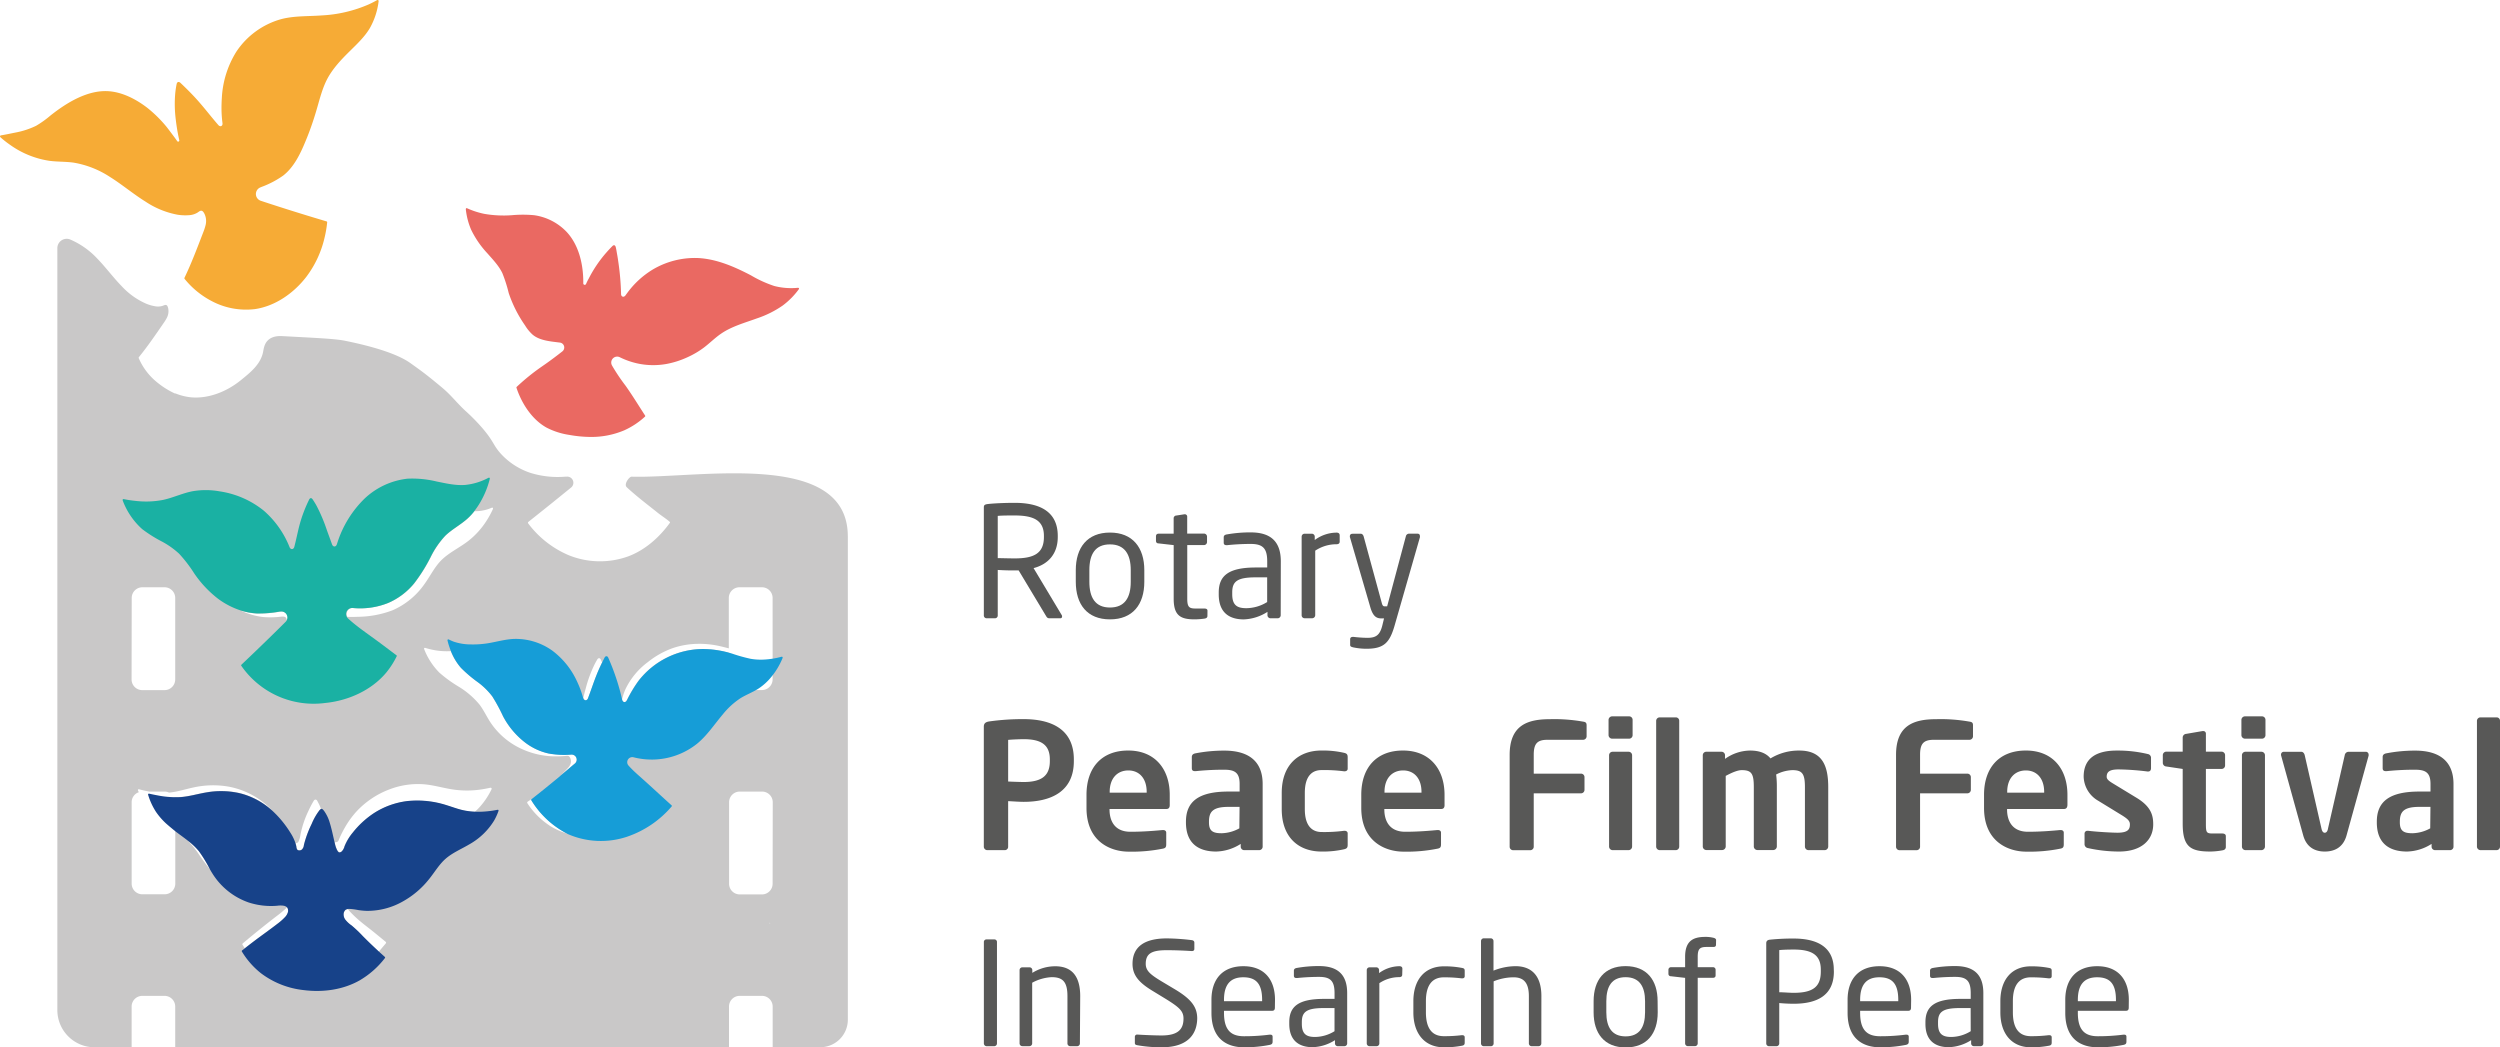 <svg xmlns="http://www.w3.org/2000/svg" viewBox="0 0 898.9 376.57"><defs><style>.cls-1{fill:#c9c8c8;}.cls-2{fill:#174289;}.cls-3{fill:#169dd7;}.cls-4{fill:#1ab1a3;}.cls-5{fill:#ea6962;}.cls-6{fill:#f6ab36;}.cls-7{fill:#585857;}</style></defs><g id="Layer_2" data-name="Layer 2"><g id="Layer_1-2" data-name="Layer 1"><path class="cls-1" d="M304.84,192.86c0-31.5-54.09-20.75-77.78-21.47-.76,0-2.89,2.71-1.69,3.81.78.73,1.58,1.44,2.39,2.13,2.81,2.42,5.78,4.67,8.68,7,1.41,1.14,3,2.1,4.35,3.28.16.14.17.28,0,.47-3.77,5.2-8.93,9.76-15,12a29.92,29.92,0,0,1-21.38-.48,35.55,35.55,0,0,1-14.5-11.41.39.39,0,0,1,.07-.54q4.31-3.42,8.59-6.86l6.79-5.5a2.21,2.21,0,0,0-1.56-3.91l-.4,0a33.06,33.06,0,0,1-12.71-1.36,25.23,25.23,0,0,1-10.53-6.79c-2.89-3.19-2.43-4.21-6.46-9a69.07,69.07,0,0,0-6.45-6.59c-3.34-3.14-5-5.53-8.34-8.31-4.22-3.53-6.57-5.33-8.19-6.5-1.8-1.31-3.19-2.29-3.43-2.46-2.09-1.43-7.58-4.66-23.17-7.83-3.57-.73-9.87-1-22.48-1.68-1.08-.06-3.49-.15-5.19,1.39-1.46,1.33-1.63,3.19-1.86,4.32-.9,4.5-4.65,7.42-8.19,10.29-5,4-11.48,6.56-17.72,6A20.2,20.2,0,0,1,63,141.42v.11a29.12,29.12,0,0,1-6.21-3.82c-.24-.18-.4-.31-.57-.46a22.59,22.59,0,0,1-6.32-8.43.38.38,0,0,1,.05-.42c3.13-3.85,5.91-7.92,8.75-12.05a17.08,17.08,0,0,0,1.21-1.92,5.14,5.14,0,0,0,.61-3.31c-.09-.61-.31-1.28-.72-1.43s-.86.12-1.34.28a5.59,5.59,0,0,1-2.68.15,14.33,14.33,0,0,1-3.39-1,26.13,26.13,0,0,1-8.65-6.24C40.67,99.75,38.11,96.21,35,93a29,29,0,0,0-9.84-6.92l0,0a3.36,3.36,0,0,0-4.54,3.18V363.17A13.39,13.39,0,0,0,34,376.56H47.33l0,0V361.92a3.84,3.84,0,0,1,3.84-3.85h8A3.85,3.85,0,0,1,63,361.92v14.62l0,0H262.12l0,0V361.92a3.85,3.85,0,0,1,3.85-3.85h8a3.85,3.85,0,0,1,3.85,3.85v14.62l0,0h17.12a9.91,9.91,0,0,0,9.91-9.9V192.87ZM126.91,218.61a27.06,27.06,0,0,0,12.75-1.82,24.8,24.8,0,0,0,9.29-7,58.93,58.93,0,0,0,6-9.58,31.71,31.71,0,0,1,5.23-7.59c2.38-2.32,5.49-3.92,8-6.18a19.53,19.53,0,0,0,2.43-2.63h0a15,15,0,0,0,4.7-.68,14.24,14.24,0,0,0,1.37-.52c.49-.21.73,0,.51.52a32.58,32.58,0,0,1-2.39,4.33,28.78,28.78,0,0,1-6.37,7c-3.23,2.52-7.12,4.27-9.89,7.12-2.33,2.39-3.86,5.56-5.89,8.39a27.38,27.38,0,0,1-11.49,9.46,36.29,36.29,0,0,1-12.6,2.35c-1.24.05-2.46.07-3.69,0l0,0A2.18,2.18,0,0,1,126.91,218.61Zm-34.44,2a42,42,0,0,0,8.28-.69l.19,0a2.18,2.18,0,0,1,2.22,3.22,1.86,1.86,0,0,0-.43-1.12c-.42-.41-1.15-.34-1.84-.27a31.5,31.5,0,0,1-6.17.12,25.37,25.37,0,0,1-8.15-2.33A23.09,23.09,0,0,0,92.47,220.61ZM47.36,215a3.84,3.84,0,0,1,3.84-3.84h8A3.84,3.84,0,0,1,63,215v29.3a3.84,3.84,0,0,1-3.85,3.84h-8a3.84,3.84,0,0,1-3.84-3.84Zm25.46,94.06c-.85-1.18-1.64-2.4-2.51-3.56s-1.76-2.16-2.7-3.18A24.71,24.71,0,0,1,71.49,306a48.23,48.23,0,0,1,4,6.58C74.6,311.44,73.68,310.28,72.82,309.07Zm1.35-24.18c-3.07.52-6,1.43-9.11,1.66a20.82,20.82,0,0,1-2.5.05s0,0,0,0a3.77,3.77,0,0,1,.47,1.8v29.32a3.84,3.84,0,0,1-3.85,3.84h-8a3.84,3.84,0,0,1-3.84-3.84V288.44a3.78,3.78,0,0,1,2.57-3.59c-.09-.18-.18-.36-.26-.54-.16-.36,0-.61.43-.5a37.06,37.06,0,0,0,3.65.81h5.44a3.77,3.77,0,0,1,1.58.35h0c.37,0,.73-.06,1.1-.11,2.57-.35,5.06-1.16,7.62-1.7a32.6,32.6,0,0,1,12.29-.39A28.47,28.47,0,0,1,92,286.62a29.94,29.94,0,0,1,5.93,4.82c-.45-.41-.92-.8-1.39-1.18a26.87,26.87,0,0,0-10.34-5.1A30.16,30.16,0,0,0,74.17,284.89ZM103.54,328a4,4,0,0,1-.94,1.63,14.31,14.31,0,0,1-2,1.85c-3.06,2.42-6.27,4.65-9.39,7-1.07.81-2.14,1.64-3.2,2.47a0,0,0,0,1,0,0l-.81-1.23a.4.4,0,0,1,.08-.51c1.8-1.51,3.6-3,5.42-4.47,2.31-1.87,4.62-3.71,7-5.52a36.91,36.91,0,0,0,2.9-2.4l.62-.62.13.15A2.13,2.13,0,0,1,103.54,328Zm11.08-36.36a21.39,21.39,0,0,0-2.53,4.53,37.9,37.9,0,0,0-2.82,7.65,2.42,2.42,0,0,1-.73,1.6,1.43,1.43,0,0,1-1.55.13,1.83,1.83,0,0,1-.41-1.09,10.45,10.45,0,0,0-.32-1.31,1.22,1.22,0,0,0,.87-.26,1.44,1.44,0,0,0,.25-.39,9.46,9.46,0,0,0,.68-2.5,36.06,36.06,0,0,1,2.83-8.41,40.08,40.08,0,0,1,1.89-3.62c.36-.63,1-.61,1.31,0s.54,1,.78,1.53.36.86.52,1.3c0,0,0,0,0,0A2.88,2.88,0,0,0,114.62,291.65Zm24.09,47.57-2.53,3h0c-1.94-1.79-3.86-3.63-5.71-5.5a46.6,46.6,0,0,0-4.07-3.87,10,10,0,0,1-2.33-2.19,3.17,3.17,0,0,1-.54-1.86,2.12,2.12,0,0,1,.64-1.5,1.72,1.72,0,0,1,.91-.36c.87,1,1.78,1.94,2.75,2.84,1.8,1.68,3.78,3.16,5.72,4.69,1.72,1.37,3.41,2.78,5.11,4.17A.4.4,0,0,1,138.71,339.22Zm38-55.36a26.82,26.82,0,0,1-4,6.06c-.62.71-1.28,1.37-2,2h0a23.68,23.68,0,0,1-4.46-.58c-1.91-.44-3.75-1.15-5.65-1.73a34.38,34.38,0,0,0-14.27-1.51,28.49,28.49,0,0,0-12,4.36,32.49,32.49,0,0,0-7.54,6.94,18.48,18.48,0,0,0-3,5A4,4,0,0,1,123,306a1.31,1.31,0,0,1-.94.41c-.37-.06-.65-.5-.86-.92a9.49,9.49,0,0,1-.73-2.16l-.12-.52a1.42,1.42,0,0,0,1.16-.27,1.76,1.76,0,0,0,.32-.59c.13-.34.28-.66.42-1,.54-1.15,1.12-2.31,1.77-3.43a32.51,32.51,0,0,1,4-5.57,31.25,31.25,0,0,1,12.09-8.15,28.55,28.55,0,0,1,12.37-1.8c3.83.33,7.54,1.55,11.36,2a34.33,34.33,0,0,0,9.28-.16q1.59-.24,3.15-.6C176.69,283.21,176.9,283.45,176.71,283.86Zm20.91,13a27.38,27.38,0,0,1-8-8.05.4.4,0,0,1,.11-.55c.47-.32.59-.36,1.45-1a.31.31,0,0,0-.08.48,32.59,32.59,0,0,0,13.05,12.06A26.13,26.13,0,0,1,197.62,296.88Zm9-22.29c-1.62,1.39-3.25,2.78-4.89,4.15l-.14.11a20.72,20.72,0,0,1-1.84,1.53l1.84-1.53h0c.85-.79,1.65-1.63,2.46-2.5a5.09,5.09,0,0,0,1-1.38,2.88,2.88,0,0,0-.14-2.6,1.17,1.17,0,0,0-.5-.51,1.52,1.52,0,0,0-.77-.05,39.22,39.22,0,0,1-5.7.13,29.54,29.54,0,0,1-10.55-2.71,26.8,26.8,0,0,1-11-9.4c-1.39-2.1-2.44-4.41-3.92-6.39a29.58,29.58,0,0,0-7.59-6.54,47.26,47.26,0,0,1-6.88-5,24.59,24.59,0,0,1-5.45-8.37c-.18-.43,0-.65.49-.51a24.52,24.52,0,0,0,2.52.65,25.12,25.12,0,0,0,6.53.48l0,0a20.53,20.53,0,0,0,3.6,5.95,47.46,47.46,0,0,0,6.23,5.28,25.69,25.69,0,0,1,5.05,5,63.57,63.57,0,0,1,3.87,7.15,28.92,28.92,0,0,0,7.62,9.19,21.74,21.74,0,0,0,8.64,4.16,30.38,30.38,0,0,0,8.2.41A1.85,1.85,0,0,1,206.62,274.59Zm8-32.14c-1.06,2.6-1.94,5.27-2.91,7.9-.08.23-.16.45-.25.67-.38,1-1.42,1-1.72-.06.26-1.18.56-2.34.89-3.5a45.51,45.51,0,0,1,3.19-8.62c.29-.56.59-1.11.91-1.65.42-.7,1-.67,1.34.08a9.39,9.39,0,0,0,.39.88v.16C215.77,239.67,215.15,241.05,214.58,242.45Zm62.18,89.89,0-.61a.55.55,0,0,1,.08.39A.46.46,0,0,1,276.76,332.34Zm1-14.58A3.84,3.84,0,0,1,274,321.6h-8a3.84,3.84,0,0,1-3.85-3.84v-29.3a3.84,3.84,0,0,1,3.85-3.84h8a3.84,3.84,0,0,1,3.85,3.84Zm0-73.45a3.84,3.84,0,0,1-3.85,3.84h-8a3.84,3.84,0,0,1-3.85-3.84v-9.56s0,0,0,0a35.24,35.24,0,0,0-9.27-1.37,29.59,29.59,0,0,0-23.32,11.49,48.18,48.18,0,0,0-4,6.63c0,.11-.11.22-.17.33-.49.95-1.45.82-1.69-.22a22,22,0,0,1,1.17-3.63,26.18,26.18,0,0,1,8.14-9.9,30.91,30.91,0,0,1,8.9-5,29.19,29.19,0,0,1,8.85-1.55,33,33,0,0,1,7.16.62c1.4.28,2.79.65,4.18,1,0,0,0,0,0,0V215a3.84,3.84,0,0,1,3.85-3.84h8A3.84,3.84,0,0,1,277.8,215Z"/><path class="cls-2" d="M67.61,302.33c-1.42-1.12-2.92-2.18-4.38-3.29-1.24-1-2.45-2-3.58-3A24.73,24.73,0,0,1,56.14,292a23.93,23.93,0,0,1-2.86-6.15c-.11-.35.07-.55.43-.46,1,.22,1.92.41,2.9.59a33.89,33.89,0,0,0,8.45.62c3.06-.23,6-1.14,9.11-1.66a30.16,30.16,0,0,1,12,.27,26.87,26.87,0,0,1,10.34,5.1c.47.38.94.77,1.39,1.18a37.62,37.62,0,0,1,6.49,7.88,16.07,16.07,0,0,1,1.86,3.84,10.45,10.45,0,0,1,.32,1.31,1.83,1.83,0,0,0,.41,1.09,1.43,1.43,0,0,0,1.55-.13,2.42,2.42,0,0,0,.73-1.6,37.9,37.9,0,0,1,2.82-7.65,21.39,21.39,0,0,1,2.53-4.53,2.82,2.82,0,0,1,.77-.8.65.65,0,0,1,.26-.06c.35,0,.69.46,1,.89a13.91,13.91,0,0,1,1.93,4.11c.69,2.21,1.2,4.75,1.74,7.06l.12.52a9.49,9.49,0,0,0,.73,2.16c.21.42.49.86.86.92A1.31,1.31,0,0,0,123,306a4,4,0,0,0,.88-1.67,18.48,18.48,0,0,1,3-5,32.49,32.49,0,0,1,7.54-6.94,28.49,28.49,0,0,1,12-4.36,34.38,34.38,0,0,1,14.27,1.51c1.9.58,3.74,1.29,5.65,1.73a23.89,23.89,0,0,0,4.47.58,29.8,29.8,0,0,0,4-.1,34,34,0,0,0,4-.57c.36-.08.54.12.41.47a20.91,20.91,0,0,1-1.56,3.4,24.44,24.44,0,0,1-8.8,8.48c-2.89,1.72-6,3-8.47,5.1s-4.1,5-6.15,7.51a31.58,31.58,0,0,1-9.43,8,25.73,25.73,0,0,1-12.85,3.37,23.64,23.64,0,0,1-3.16-.29,23.86,23.86,0,0,0-2.78-.39,5.59,5.59,0,0,0-.92,0,1.72,1.72,0,0,0-.91.36,2.12,2.12,0,0,0-.64,1.5,3.17,3.17,0,0,0,.54,1.86,10,10,0,0,0,2.33,2.19,46.6,46.6,0,0,1,4.07,3.87c1.56,1.58,3.17,3.13,4.8,4.65l.91.85,2.15,1.94a.32.32,0,0,1,0,.5,31.56,31.56,0,0,1-9.11,8c-6,3.37-13.2,4.33-20.14,3.44a30.92,30.92,0,0,1-15.29-6.07A29.23,29.23,0,0,1,87,342.18a.31.31,0,0,1,.09-.47L88,341c1.07-.84,2.14-1.67,3.22-2.49,2.81-2.13,5.7-4.15,8.49-6.31a20.6,20.6,0,0,0,2.72-2.39,4.33,4.33,0,0,0,1.08-1.79,2.13,2.13,0,0,0-.21-1.65l-.13-.15a2.37,2.37,0,0,0-1.22-.56,7.58,7.58,0,0,0-2.18,0,26.11,26.11,0,0,1-10.37-1.17,25,25,0,0,1-12.55-9.68c-.48-.71-.92-1.45-1.35-2.2a48.23,48.23,0,0,0-4-6.58A24.71,24.71,0,0,0,67.61,302.33Z"/><path class="cls-3" d="M280.94,236.16c.38-.1.58.13.43.49a26.39,26.39,0,0,1-4.13,6.86,20.32,20.32,0,0,1-4.4,4c-2.09,1.37-4.49,2.24-6.61,3.55a27.57,27.57,0,0,0-6.33,5.79c-3.06,3.62-5.65,7.61-9.27,10.57a26.12,26.12,0,0,1-15.83,5.69,26.75,26.75,0,0,1-7-.82,1.82,1.82,0,0,0-1.79,3l.45.49c1.39,1.49,2.94,2.83,4.46,4.19,3.54,3.15,7,6.41,10.52,9.56a.31.31,0,0,1,0,.51,36.52,36.52,0,0,1-16,10.82A29.69,29.69,0,0,1,204.4,300l-.28-.13a32.59,32.59,0,0,1-13.05-12.06.31.31,0,0,1,.08-.48q4.35-3.41,8.6-6.92l.82-.68,1.16-1c1.66-1.39,3.31-2.8,5-4.21a1.82,1.82,0,0,0-1.29-3.19,31,31,0,0,1-8.28-.41,21.74,21.74,0,0,1-8.64-4.16,28.92,28.92,0,0,1-7.62-9.19,63.57,63.57,0,0,0-3.87-7.15,25.69,25.69,0,0,0-5.05-5,47.46,47.46,0,0,1-6.23-5.28,20.66,20.66,0,0,1-3.61-6,28.54,28.54,0,0,1-1.22-3.77c-.1-.39.16-.6.52-.41a17.94,17.94,0,0,0,1.68.75,19.39,19.39,0,0,0,6.25,1,33.79,33.79,0,0,0,5.69-.36c3.27-.5,6.48-1.49,9.78-1.62a22.6,22.6,0,0,1,13.73,4.2,28.72,28.72,0,0,1,8.78,10.81A37.55,37.55,0,0,1,209.7,251c.3,1,1.34,1.09,1.72.07.09-.23.17-.45.25-.68,1-2.63,1.85-5.3,2.91-7.9.57-1.4,1.2-2.79,1.86-4.15.31-.64.62-1.26.94-1.89s1-.69,1.31,0a83,83,0,0,1,3.18,8.38c.71,2.22,1.32,4.48,1.84,6.76.24,1,1.2,1.17,1.69.22.06-.11.12-.22.17-.33a48.18,48.18,0,0,1,4-6.63,29.59,29.59,0,0,1,23.32-11.49A36.54,36.54,0,0,1,263.2,235a58.62,58.62,0,0,0,6.76,1.89,21.74,21.74,0,0,0,5.23.24A29.46,29.46,0,0,0,280.94,236.16Z"/><path class="cls-4" d="M44.55,179.47a40.89,40.89,0,0,0,4.28.64,32.05,32.05,0,0,0,9.83-.37c3.53-.77,6.88-2.37,10.41-3.08a27.74,27.74,0,0,1,9.83,0,32.89,32.89,0,0,1,16,7,34,34,0,0,1,9.21,13.06c.41,1,1.44.94,1.72-.12l.21-.84c.72-2.86,1.25-5.77,2.11-8.59a51,51,0,0,1,3-7.53c.33-.66.85-.7,1.26-.09s.86,1.33,1.25,2a58.73,58.73,0,0,1,3.91,9.19c.61,1.68,1.23,3.35,1.82,5,.36,1,1.38,1,1.72,0l.15-.45a38.45,38.45,0,0,1,10-16.18,26.78,26.78,0,0,1,15.3-7,37.24,37.24,0,0,1,10.36,1c3.46.7,6.9,1.52,10.34,1.25a22.28,22.28,0,0,0,8.32-2.54c.36-.18.62,0,.52.41a32.13,32.13,0,0,1-3.42,8.38,28.71,28.71,0,0,1-2.15,3.19,20.36,20.36,0,0,1-2.44,2.64c-2.49,2.26-5.6,3.86-8,6.18a31.71,31.71,0,0,0-5.23,7.59,58.93,58.93,0,0,1-6,9.58,24.8,24.8,0,0,1-9.29,7,27.06,27.06,0,0,1-12.75,1.82,2.18,2.18,0,0,0-2.1,3.21,2.23,2.23,0,0,0,.44.57l.52.47c2.83,2.51,5.9,4.61,9.06,6.92,2.85,2.07,5.77,4.31,7.76,5.79a.3.3,0,0,1,.11.45,30.07,30.07,0,0,1-3.67,5.74c-5.24,6.34-13.55,10.16-22,11a31.61,31.61,0,0,1-30.12-13.29.31.31,0,0,1,0-.48q5.28-5,10.49-10.09c1.81-1.77,3.6-3.54,5.39-5.32a2.15,2.15,0,0,0,.36-.48,2.18,2.18,0,0,0-2.22-3.22l-.19,0a42,42,0,0,1-8.28.69,23.09,23.09,0,0,1-5.9-1.1,28.33,28.33,0,0,1-8-4.13,39.78,39.78,0,0,1-8.65-9.19,48.85,48.85,0,0,0-5.44-7.08,30,30,0,0,0-6-4.27,48.74,48.74,0,0,1-7.24-4.54A26,26,0,0,1,44.14,180C44,179.61,44.18,179.4,44.55,179.47Z"/><path class="cls-5" d="M222.78,128.41A2.13,2.13,0,0,0,220,131.3l.12.23a69.4,69.4,0,0,0,4.81,7.16c2.47,3.48,4.67,7.11,7,10.69a.31.31,0,0,1-.06.46,28,28,0,0,1-7.38,4.87,30.28,30.28,0,0,1-12.58,2.39,43.83,43.83,0,0,1-7.12-.71,26.24,26.24,0,0,1-8.18-2.59c-5.26-2.87-9-8.63-10.9-14.35a.31.31,0,0,1,.1-.37,78.17,78.17,0,0,1,7.2-6c1.16-.85,2.35-1.65,3.52-2.48,1.93-1.37,3.82-2.8,5.68-4.26a1.78,1.78,0,0,0-.88-3.16l-.41-.05c-3.33-.4-7-.76-9.41-2.8a14.79,14.79,0,0,1-2.7-3.29,45.78,45.78,0,0,1-5.89-11.65,51.66,51.66,0,0,0-2.3-7.2c-1.27-2.64-3.39-4.85-5.4-7.13a34.14,34.14,0,0,1-5.83-8.49,25.42,25.42,0,0,1-1.9-7.31c0-.35.17-.5.5-.36a29.23,29.23,0,0,0,6.17,2,40.5,40.5,0,0,0,9.85.48,44.18,44.18,0,0,1,8.05,0,20,20,0,0,1,11.75,6.08c4.39,4.77,6,11.82,5.91,18.42a.52.52,0,0,0,1,.22c.3-.68.63-1.36,1-2a45,45,0,0,1,6.3-9.29c.7-.8,1.43-1.58,2.17-2.32.53-.53,1-.37,1.2.35s.34,1.74.5,2.61.3,1.76.42,2.65a93.55,93.55,0,0,1,1,11.59c0,1.07,1,1.36,1.61.49.21-.3.42-.59.64-.88a31.76,31.76,0,0,1,9-8.3A29.64,29.64,0,0,1,251,92.78C257.68,93.12,264,95.87,270,99a43,43,0,0,0,8.36,3.82,24.12,24.12,0,0,0,8.52.66c.39,0,.55.25.31.56a27.55,27.55,0,0,1-5.75,5.81,36.14,36.14,0,0,1-9.26,4.62c-4.45,1.62-9.09,2.88-12.9,5.5-2.16,1.47-4.06,3.39-6.18,5a31.38,31.38,0,0,1-5.92,3.48,31.77,31.77,0,0,1-7.47,2.4,26.86,26.86,0,0,1-9.67,0A27.84,27.84,0,0,1,222.78,128.41Z"/><path class="cls-6" d="M63.5,30.27c.17-.86.78-1.05,1.42-.44,2.35,2.23,4.65,4.53,6.79,7,1.14,1.31,2.24,2.65,3.34,4s2.28,2.79,3.46,4.14c.69.79,1.62.36,1.49-.67a43,43,0,0,1-.36-5.33q0-1.84.12-3.69A34.7,34.7,0,0,1,85,18.56,28.54,28.54,0,0,1,101,6.91c4.7-1.26,9.65-1,14.58-1.36a48.26,48.26,0,0,0,17.07-4Q134.09.89,135.5.09c.4-.22.69,0,.63.43A26,26,0,0,1,133,10.08c-1.86,3.14-4.57,5.69-7.23,8.31-3.05,3-6,6.12-8,9.8-1.83,3.42-2.79,7.33-3.89,11.11-.34,1.17-.7,2.33-1.07,3.48-.88,2.72-1.86,5.4-3,8.11-1.89,4.6-4.2,9.29-8,12.25a33.62,33.62,0,0,1-7.8,4.08l-.45.19a2.56,2.56,0,0,0,.2,4.78q6.3,2.09,12.64,4.06c2.78.87,5.55,1.72,8.33,2.55l2.6.78a.36.36,0,0,1,.3.45,40,40,0,0,1-.93,5.43,37.18,37.18,0,0,1-6.5,14c-4.54,5.94-11.26,10.63-18.54,11.68a26.36,26.36,0,0,1-15.76-3,30.79,30.79,0,0,1-9.53-7.87.38.38,0,0,1,0-.46c2.51-5.25,4.55-10.67,6.66-16.16a20,20,0,0,0,.84-2.51,6,6,0,0,0-.21-3.94c-.28-.67-.7-1.37-1.22-1.43s-.94.37-1.44.68a6.53,6.53,0,0,1-3,.92,17.85,17.85,0,0,1-4.12-.16,31,31,0,0,1-11.58-4.73C47.9,69.75,44,66.41,39.6,63.66a34.2,34.2,0,0,0-13.11-5.18c-2.86-.4-5.8-.28-8.67-.65A32.52,32.52,0,0,1,3.7,52.13,35.56,35.56,0,0,1,.21,49.4c-.35-.31-.25-.66.21-.74,1.73-.28,3.43-.66,5.15-1A29.2,29.2,0,0,0,13,45.22a36.17,36.17,0,0,0,5.19-3.72c6-4.74,13.33-9.11,20.62-8.72,5,.27,10,2.79,14.17,6a46.28,46.28,0,0,1,7,6.94C61,47.05,62,48.38,63,49.73l.7,1a.42.42,0,0,0,.76-.34c-.37-1.61-.68-3.24-.92-4.87-.13-.84-.24-1.68-.34-2.52A44.61,44.61,0,0,1,63,33.65,32.47,32.47,0,0,1,63.5,30.27Z"/><path class="cls-7" d="M368.07,288.31c-1.63,0-4.14-.19-5.58-.25v16.37a1.2,1.2,0,0,1-1.2,1.25H355a1.26,1.26,0,0,1-1.26-1.25V261.27c0-1.26.76-1.69,2-1.88a86,86,0,0,1,12.3-.82c9.66,0,18.07,3.39,18.07,14.49v.57C386.14,284.73,377.73,288.31,368.07,288.31Zm9.41-15.25c0-5.27-3.14-7.28-9.41-7.28-1.32,0-4.46.13-5.58.26V281c1,.06,4.51.18,5.58.18,6.77,0,9.41-2.5,9.41-7.52Z"/><path class="cls-7" d="M419.39,290.88H398.94v.19c0,3.64,1.5,8,7.53,8,4.58,0,8.91-.37,11.54-.62h.19c.62,0,1.13.31,1.13.94v4.14c0,1-.19,1.44-1.32,1.63a56.06,56.06,0,0,1-12.17,1.06c-6.28,0-15.18-3.38-15.18-15.74V285.8c0-9.79,5.46-15.94,15-15.94s14.93,6.59,14.93,15.94v3.51C420.64,290.31,420.27,290.88,419.39,290.88Zm-7.09-6.15c0-4.89-2.7-7.71-6.59-7.71s-6.71,2.75-6.71,7.71V285h13.3Z"/><path class="cls-7" d="M452.7,305.68h-5.33a1.26,1.26,0,0,1-1.26-1.25v-1a17,17,0,0,1-8.84,2.75c-5.21,0-10.85-2-10.85-10.47v-.25c0-7.15,4.39-10.85,15.3-10.85h4v-2.77c0-4.07-1.82-5.08-5.52-5.08a98.89,98.89,0,0,0-10.23.51h-.31c-.63,0-1.13-.19-1.13-1.07v-4c0-.69.38-1.12,1.19-1.31a54.22,54.22,0,0,1,10.48-1c8.91,0,13.8,3.95,13.8,12v22.59A1.26,1.26,0,0,1,452.7,305.68Zm-7-15.56h-4c-5.7,0-7,1.82-7,5.34v.25c0,3.07,1.38,3.89,4.52,3.89a13.79,13.79,0,0,0,6.4-1.76Z"/><path class="cls-7" d="M483.25,305.37a34.22,34.22,0,0,1-8.09.81c-8.15,0-14.3-5-14.3-15.24v-5.83c0-10.23,6.15-15.25,14.3-15.25a34.07,34.07,0,0,1,8.09.82c1.07.25,1.32.63,1.32,1.63v4.08c0,.63-.5.94-1.13.94h-.19a54.27,54.27,0,0,0-8.09-.44c-3,0-6,1.69-6,8.22v5.83c0,6.53,3.07,8.22,6,8.22a54.27,54.27,0,0,0,8.09-.44h.19c.63,0,1.13.31,1.13.94v4.08C484.57,304.74,484.32,305.12,483.25,305.37Z"/><path class="cls-7" d="M518.2,290.88H497.75v.19c0,3.64,1.51,8,7.53,8,4.58,0,8.91-.37,11.54-.62H517c.63,0,1.13.31,1.13.94v4.14c0,1-.19,1.44-1.32,1.63a56.06,56.06,0,0,1-12.17,1.06c-6.27,0-15.18-3.38-15.18-15.74V285.8c0-9.79,5.46-15.94,15-15.94s14.94,6.59,14.94,15.94v3.51C519.46,290.31,519.08,290.88,518.2,290.88Zm-7.09-6.15c0-4.89-2.7-7.71-6.59-7.71s-6.71,2.75-6.71,7.71V285h13.3Z"/><path class="cls-7" d="M569.27,266h-12.8c-3.64,0-5,1.25-5,5.39v6.78h17a1.25,1.25,0,0,1,1.25,1.25V284a1.25,1.25,0,0,1-1.25,1.25h-17v19.2a1.26,1.26,0,0,1-1.26,1.25h-6.15a1.25,1.25,0,0,1-1.25-1.25v-33c0-10.66,6.34-12.86,14.49-12.86a59.38,59.38,0,0,1,11.92.88c.94.13,1.26.44,1.26,1.32v4A1.27,1.27,0,0,1,569.27,266Z"/><path class="cls-7" d="M585.77,265.6h-6.08a1.31,1.31,0,0,1-1.32-1.26v-5.52a1.31,1.31,0,0,1,1.32-1.25h6.08a1.25,1.25,0,0,1,1.25,1.25v5.52A1.26,1.26,0,0,1,585.77,265.6Zm-.19,40.08h-5.77a1.3,1.3,0,0,1-1.25-1.31V271.56a1.26,1.26,0,0,1,1.25-1.26h5.77a1.26,1.26,0,0,1,1.26,1.26v32.81A1.3,1.3,0,0,1,585.58,305.68Z"/><path class="cls-7" d="M602.58,305.68h-5.83a1.31,1.31,0,0,1-1.26-1.31V259.2a1.27,1.27,0,0,1,1.26-1.26h5.83a1.21,1.21,0,0,1,1.2,1.26v45.17A1.26,1.26,0,0,1,602.58,305.68Z"/><path class="cls-7" d="M656,305.68h-5.77a1.3,1.3,0,0,1-1.25-1.31V283c0-4.83-1-6.09-4.52-6.09a13.74,13.74,0,0,0-5.83,1.57,34.13,34.13,0,0,1,.25,4.52v21.33a1.31,1.31,0,0,1-1.26,1.31h-5.77a1.3,1.3,0,0,1-1.25-1.31V283c0-4.83-.82-6.09-4.33-6.09-1.32,0-3.2.69-5.77,2.07v25.35a1.31,1.31,0,0,1-1.26,1.31H613.5a1.3,1.3,0,0,1-1.25-1.31V271.56a1.26,1.26,0,0,1,1.25-1.26H619a1.26,1.26,0,0,1,1.25,1.26v1.31a15.73,15.73,0,0,1,9-3c3.58,0,5.9,1.07,7.35,2.83a19.54,19.54,0,0,1,10.35-2.83c8.53,0,10.41,5.84,10.41,13.18v21.33A1.31,1.31,0,0,1,656,305.68Z"/><path class="cls-7" d="M708.17,266H695.38c-3.64,0-5,1.25-5,5.39v6.78h17a1.26,1.26,0,0,1,1.26,1.25V284a1.26,1.26,0,0,1-1.26,1.25h-17v19.2a1.26,1.26,0,0,1-1.26,1.25H683a1.26,1.26,0,0,1-1.26-1.25v-33c0-10.66,6.34-12.86,14.49-12.86a59.29,59.29,0,0,1,11.92.88c.94.13,1.26.44,1.26,1.32v4A1.27,1.27,0,0,1,708.17,266Z"/><path class="cls-7" d="M742.11,290.88H721.66v.19c0,3.64,1.51,8,7.53,8,4.58,0,8.91-.37,11.54-.62h.19c.63,0,1.13.31,1.13.94v4.14c0,1-.19,1.44-1.32,1.63a56,56,0,0,1-12.17,1.06c-6.27,0-15.18-3.38-15.18-15.74V285.8c0-9.79,5.46-15.94,15.06-15.94s14.93,6.59,14.93,15.94v3.51C743.37,290.31,743,290.88,742.11,290.88ZM735,284.73c0-4.89-2.7-7.71-6.58-7.71s-6.71,2.75-6.71,7.71V285H735Z"/><path class="cls-7" d="M761.94,306.18a51.94,51.94,0,0,1-11.23-1.25,1.42,1.42,0,0,1-1.19-1.44v-3.77a1,1,0,0,1,1.06-1h.26c3,.38,8.65.69,10.53.69,3.89,0,4.46-1.32,4.46-3,0-1.19-.76-1.94-2.76-3.2l-8.6-5.27a10.35,10.35,0,0,1-5.27-8.66c0-6.27,4-9.41,11.92-9.41a46.49,46.49,0,0,1,11.17,1.26,1.37,1.37,0,0,1,1.13,1.44v3.64c0,.75-.38,1.19-1,1.19h-.26a92.53,92.53,0,0,0-10.35-.75c-3,0-4.33.69-4.33,2.63,0,1,.95,1.63,2.51,2.57l8.22,5c5.27,3.2,6,6.34,6,9.54C774.23,301.86,770.16,306.18,761.94,306.18Z"/><path class="cls-7" d="M799.08,305.75a26.07,26.07,0,0,1-4.27.43c-7.09,0-10-1.56-10-10v-19.7l-5.9-.88a1.34,1.34,0,0,1-1.25-1.25v-2.82a1.26,1.26,0,0,1,1.25-1.26h5.9v-5.14a1.35,1.35,0,0,1,1.25-1.26l5.83-1h.26a.9.9,0,0,1,1,.94v6.46h5.65a1.26,1.26,0,0,1,1.25,1.26v3.7a1.25,1.25,0,0,1-1.25,1.25h-5.65v19.7c0,3.14.19,3.51,2.45,3.51H799c.82,0,1.32.32,1.32.94v4C800.27,305.24,799.89,305.62,799.08,305.75Z"/><path class="cls-7" d="M813.32,265.6h-6.09a1.31,1.31,0,0,1-1.31-1.26v-5.52a1.3,1.3,0,0,1,1.31-1.25h6.09a1.25,1.25,0,0,1,1.25,1.25v5.52A1.26,1.26,0,0,1,813.32,265.6Zm-.19,40.08h-5.77a1.3,1.3,0,0,1-1.25-1.31V271.56a1.26,1.26,0,0,1,1.25-1.26h5.77a1.27,1.27,0,0,1,1.26,1.26v32.81A1.31,1.31,0,0,1,813.13,305.68Z"/><path class="cls-7" d="M851.65,271.74l-7.9,28.55c-1.26,4.64-4.65,5.89-7.85,5.89s-6.52-1.25-7.78-5.89l-7.9-28.55a1.07,1.07,0,0,1-.06-.43,1,1,0,0,1,1-1h6.28c.56,0,1.06.44,1.25,1.26l6,26.28c.25,1.19.69,1.57,1.19,1.57s1-.38,1.19-1.57l6-26.28a1.44,1.44,0,0,1,1.32-1.26h6.27a1,1,0,0,1,1,1A1.07,1.07,0,0,1,851.65,271.74Z"/><path class="cls-7" d="M880.89,305.68h-5.33a1.26,1.26,0,0,1-1.26-1.25v-1a17,17,0,0,1-8.84,2.75c-5.21,0-10.85-2-10.85-10.47v-.25c0-7.15,4.39-10.85,15.3-10.85h4v-2.77c0-4.07-1.82-5.08-5.53-5.08a98.83,98.83,0,0,0-10.22.51h-.31c-.63,0-1.14-.19-1.14-1.07v-4c0-.69.38-1.12,1.2-1.31a54.19,54.19,0,0,1,10.47-1c8.91,0,13.8,3.95,13.8,12v22.59A1.25,1.25,0,0,1,880.89,305.68Zm-7-15.56h-4c-5.71,0-7,1.82-7,5.34v.25c0,3.07,1.38,3.89,4.52,3.89a13.79,13.79,0,0,0,6.4-1.76Z"/><path class="cls-7" d="M897.7,305.68h-5.83a1.31,1.31,0,0,1-1.26-1.31V259.2a1.27,1.27,0,0,1,1.26-1.26h5.83a1.21,1.21,0,0,1,1.2,1.26v45.17A1.26,1.26,0,0,1,897.7,305.68Z"/><path class="cls-7" d="M381.17,222.31h-3.55c-.66,0-1,0-1.44-.72l-9.91-16.49h-1.43c-1.83,0-3.16,0-6.09-.17v16.28a1,1,0,0,1-1,1.1h-3a1,1,0,0,1-1-1.1V182.46c0-.83.28-1.05,1.33-1.22,2.38-.28,6.53-.44,9.75-.44,8.74,0,15.5,2.93,15.5,11.9v.39c0,6.19-3.6,9.85-8.7,11.18l10.08,16.82a.94.94,0,0,1,.17.5C381.89,222.09,381.66,222.31,381.17,222.31Zm-5.82-29.61c0-5.54-3.59-7.36-10.51-7.36-1.72,0-4.77,0-6.09.16v15.17c2.43.05,4.81.11,6.09.11,6.8,0,10.51-1.72,10.51-7.69Z"/><path class="cls-7" d="M411.45,209.19c0,8.14-4.16,13.51-12.35,13.51s-12.29-5.37-12.29-13.51V205c0-8.14,4.16-13.51,12.29-13.51s12.35,5.37,12.35,13.51Zm-4.88-4.2c0-5.71-2.21-9.25-7.47-9.25s-7.41,3.49-7.41,9.25v4.2c0,5.71,2.15,9.25,7.41,9.25s7.47-3.49,7.47-9.25Z"/><path class="cls-7" d="M434.14,221.48c0,.5-.33.83-1,.94a26.39,26.39,0,0,1-3.6.28c-5.1,0-7.53-1.38-7.53-7.42V196l-5.37-.61c-.72,0-1-.38-1-1v-1.5c0-.66.33-1,1-1H422v-5.43a1,1,0,0,1,1-1.1l2.88-.45h.16a.85.85,0,0,1,.83.94v6h6A1.11,1.11,0,0,1,434,193v1.89a1.11,1.11,0,0,1-1.11,1.1h-6v19.32c0,3.05.77,3.49,3,3.49H433c.78,0,1.16.28,1.16.77Z"/><path class="cls-7" d="M460.49,221.21a1.1,1.1,0,0,1-1.1,1.1h-2.55a1.11,1.11,0,0,1-1.11-1.1V220a16.82,16.82,0,0,1-8.52,2.71c-4.71,0-9-2-9-9v-.66c0-6,3.43-9,13.34-9h4.09v-2.21c0-4.65-1.55-6.26-5.92-6.26a81,81,0,0,0-8.47.44H441c-.49,0-1-.16-1-.88v-1.94c0-.61.38-.94,1.16-1.05a47.48,47.48,0,0,1,8.58-.72c7.69,0,10.79,3.82,10.79,10.41Zm-4.87-13.62h-4.09c-6.7,0-8.47,1.49-8.47,5.42v.67c0,4,1.83,5,5.09,5a14.44,14.44,0,0,0,7.47-2.21Z"/><path class="cls-7" d="M481.7,194.75c0,.6-.39.94-1.16.94A13.73,13.73,0,0,0,472.9,198v23.2a1.11,1.11,0,0,1-1.11,1.1h-2.71a1.06,1.06,0,0,1-1.06-1.1V193a1.06,1.06,0,0,1,1.06-1.1h2.6a1.06,1.06,0,0,1,1.05,1.1v1.17a13.33,13.33,0,0,1,7.81-2.66c.77,0,1.16.33,1.16,1Z"/><path class="cls-7" d="M510.54,193.2l-9.14,31.88c-1.77,6-3.76,8.19-10.13,8.19a23.62,23.62,0,0,1-4.65-.49c-.66-.17-1.16-.28-1.16-.89v-2c0-.61.33-.89,1.06-.89h.16a47.84,47.84,0,0,0,4.93.34c3.1,0,4.59-.89,5.48-4.71l.55-2.27h-.77c-1.67,0-3.05-.38-4.1-3.82l-7.36-25.29c-.06-.06-.06-.23-.06-.39,0-.61.33-.94,1-.94h3c.44,0,.78.44.94.88l6.54,24c.27,1.11.66,1.22,1.05,1.22h.88l6.76-25.3a1.18,1.18,0,0,1,1.05-.83h3.1c.61,0,.88.33.88.94A.81.81,0,0,1,510.54,193.2Z"/><path class="cls-7" d="M358.47,375.17a1,1,0,0,1-.93,1h-2.85a1,1,0,0,1-.93-1V338.78a.91.91,0,0,1,.93-1h2.85a.91.91,0,0,1,.93,1Z"/><path class="cls-7" d="M388.29,375.17a1,1,0,0,1-1,1h-2.48a1,1,0,0,1-1-1v-17c0-5.22-1.76-6.82-5.68-6.82a16.34,16.34,0,0,0-7,2v21.81a1,1,0,0,1-1,1h-2.53a1,1,0,0,1-1-1V348.81a1,1,0,0,1,1-1h2.58a1,1,0,0,1,1,1v1a15.59,15.59,0,0,1,8.22-2.38c6.25,0,9,3.88,9,10.75Z"/><path class="cls-7" d="M417.63,376.57a50.09,50.09,0,0,1-8.58-.73c-.88-.15-1-.36-1-.93v-2.06A.8.8,0,0,1,409,372h.15c2.33.15,6.21.31,8.53.31,6.2,0,7.86-2.48,7.86-6.1,0-2.64-1.5-4-6.2-6.93l-5-3.05c-4.75-2.89-7.13-5.53-7.13-9.66,0-6.26,4.44-9.16,12.35-9.16a80.48,80.48,0,0,1,9,.63c.57.1.88.41.88.87v2.23c0,.57-.31.82-.88.82h-.11c-2.27-.15-5.84-.31-8.89-.31-5.37,0-7.6,1.14-7.6,4.92,0,2.48,1.71,3.87,5.64,6.25l4.75,2.84c6,3.57,8.12,6.41,8.12,10.55C430.4,371.14,427.82,376.57,417.63,376.57Z"/><path class="cls-7" d="M458.4,362.3c0,.78-.31,1.14-1,1.14H440.1v.72c0,6.15,2.44,8.43,7.19,8.43a71.13,71.13,0,0,0,9.2-.57h.26c.41,0,.83.15.83.72v1.76c0,.67-.21,1-1,1.19a46.28,46.28,0,0,1-9.25.88c-5.94,0-11.74-2.79-11.74-12.41v-4.65c0-7.44,4-12.1,11.48-12.1s11.37,4.76,11.37,12.1Zm-4.59-2.79c0-5.84-2.23-8.12-6.78-8.12s-6.93,2.54-6.93,8.12V360h13.71Z"/><path class="cls-7" d="M484.39,375.17a1,1,0,0,1-1,1H481a1,1,0,0,1-1-1V374a15.82,15.82,0,0,1-8,2.53c-4.4,0-8.43-1.91-8.43-8.38v-.62c0-5.58,3.21-8.37,12.46-8.37h3.82v-2.07c0-4.34-1.44-5.84-5.53-5.84a77.37,77.37,0,0,0-7.91.41h-.25c-.47,0-.93-.15-.93-.82v-1.81c0-.57.36-.88,1.08-1a44.74,44.74,0,0,1,8-.67c7.19,0,10.08,3.57,10.08,9.72Zm-4.55-12.71H476c-6.26,0-7.91,1.39-7.91,5.06v.62c0,3.72,1.7,4.71,4.75,4.71a13.59,13.59,0,0,0,7-2.07Z"/><path class="cls-7" d="M504.18,350.46c0,.57-.37.88-1.09.88a12.8,12.8,0,0,0-7.13,2.17v21.66a1,1,0,0,1-1,1h-2.53a1,1,0,0,1-1-1V348.81a1,1,0,0,1,1-1h2.43a1,1,0,0,1,1,1v1.08a12.49,12.49,0,0,1,7.29-2.48c.72,0,1.09.31,1.09.93Z"/><path class="cls-7" d="M526.65,374.86c0,.67-.2,1-1,1.14a33.1,33.1,0,0,1-6.46.57c-7,0-11-5-11-12.56v-4c0-7.59,3.93-12.56,11-12.56a33.1,33.1,0,0,1,6.46.57c.83.16,1,.36,1,1.14V351c0,.57-.41.78-.88.78h-.2a50.17,50.17,0,0,0-6.41-.37c-4.14,0-6.46,2.74-6.46,8.58v4c0,5.84,2.27,8.58,6.46,8.58a50.23,50.23,0,0,0,6.41-.36h.2c.47,0,.88.2.88.77Z"/><path class="cls-7" d="M554.2,375.17a1,1,0,0,1-1,1h-2.48a1,1,0,0,1-1-1v-17c0-5.17-2.18-6.77-5.54-6.77a19.14,19.14,0,0,0-7.13,1.45v22.33a1,1,0,0,1-1,1h-2.54a1,1,0,0,1-1-1v-36.8a1,1,0,0,1,1-1H536a1,1,0,0,1,1,1V349a21.71,21.71,0,0,1,7.91-1.6c5.53,0,9.31,3.16,9.31,10.75Z"/><path class="cls-7" d="M596.05,364c0,7.6-3.88,12.62-11.53,12.62S573,371.55,573,364V360c0-7.6,3.88-12.62,11.48-12.62s11.53,5,11.53,12.62ZM591.5,360c0-5.33-2.07-8.64-7-8.64s-6.93,3.26-6.93,8.64V364c0,5.33,2,8.64,6.93,8.64s7-3.26,7-8.64Z"/><path class="cls-7" d="M617,339.71q0,.78-.93.78h-2.48c-2.43,0-3.16.72-3.16,3.56v3.72h5.43a.91.91,0,0,1,1,.93v2c0,.57-.31.88-1,.88h-5.43v23.57a1,1,0,0,1-1,1h-2.53a1,1,0,0,1-1-1V351.6l-5-.57c-.67,0-1-.36-1-.93v-1.4a.91.91,0,0,1,1-.93h5v-3.72c0-5.58,2.69-7.18,7.24-7.18a11.69,11.69,0,0,1,2.9.31c.67.15,1,.46,1,.82Z"/><path class="cls-7" d="M659.39,349.33c0,8.63-6.1,11.58-14.47,11.58-1.66,0-3.78-.11-5.17-.26v14.52a1,1,0,0,1-.93,1H636a1,1,0,0,1-.93-1v-36c0-.77.41-1.19,1.24-1.29a81.56,81.56,0,0,1,8.58-.42c8.37,0,14.47,2.95,14.47,11.22Zm-4.7-.68c0-5.22-3.11-7.23-9.77-7.23-1.61,0-3.93.05-5.17.2v15.15c1.24,0,3.77.21,5.17.21,7.08,0,9.77-2.28,9.77-7.65Z"/><path class="cls-7" d="M687.13,362.3c0,.78-.31,1.14-1,1.14H668.83v.72c0,6.15,2.44,8.43,7.19,8.43a71.13,71.13,0,0,0,9.2-.57h.26c.41,0,.83.15.83.72v1.76c0,.67-.21,1-1,1.19a46.28,46.28,0,0,1-9.25.88c-5.94,0-11.74-2.79-11.74-12.41v-4.65c0-7.44,4-12.1,11.48-12.1s11.37,4.76,11.37,12.1Zm-4.59-2.79c0-5.84-2.23-8.12-6.78-8.12s-6.93,2.54-6.93,8.12V360h13.71Z"/><path class="cls-7" d="M713.12,375.17a1,1,0,0,1-1,1h-2.38a1,1,0,0,1-1-1V374a15.82,15.82,0,0,1-8,2.53c-4.4,0-8.43-1.91-8.43-8.38v-.62c0-5.58,3.21-8.37,12.46-8.37h3.82v-2.07c0-4.34-1.44-5.84-5.53-5.84a77.37,77.37,0,0,0-7.91.41h-.25c-.47,0-.94-.15-.94-.82v-1.81c0-.57.37-.88,1.09-1a44.74,44.74,0,0,1,8-.67c7.19,0,10.08,3.57,10.08,9.72Zm-4.55-12.71h-3.82c-6.26,0-7.91,1.39-7.91,5.06v.62c0,3.72,1.7,4.71,4.75,4.71a13.59,13.59,0,0,0,7-2.07Z"/><path class="cls-7" d="M737.71,374.86c0,.67-.2,1-1,1.14a33.1,33.1,0,0,1-6.46.57c-7,0-11-5-11-12.56v-4c0-7.59,3.92-12.56,11-12.56a33.1,33.1,0,0,1,6.46.57c.83.16,1,.36,1,1.14V351c0,.57-.41.78-.88.78h-.2a50.17,50.17,0,0,0-6.41-.37c-4.14,0-6.47,2.74-6.47,8.58v4c0,5.84,2.28,8.58,6.47,8.58a50.23,50.23,0,0,0,6.41-.36h.2c.47,0,.88.2.88.77Z"/><path class="cls-7" d="M765.41,362.3c0,.78-.31,1.14-1,1.14H747.11v.72c0,6.15,2.43,8.43,7.19,8.43a71.25,71.25,0,0,0,9.2-.57h.26c.41,0,.82.15.82.72v1.76c0,.67-.2,1-1,1.19a46.42,46.42,0,0,1-9.25.88c-5.95,0-11.74-2.79-11.74-12.41v-4.65c0-7.44,4-12.1,11.48-12.1s11.37,4.76,11.37,12.1Zm-4.6-2.79c0-5.84-2.22-8.12-6.77-8.12s-6.93,2.54-6.93,8.12V360h13.7Z"/></g></g></svg>
